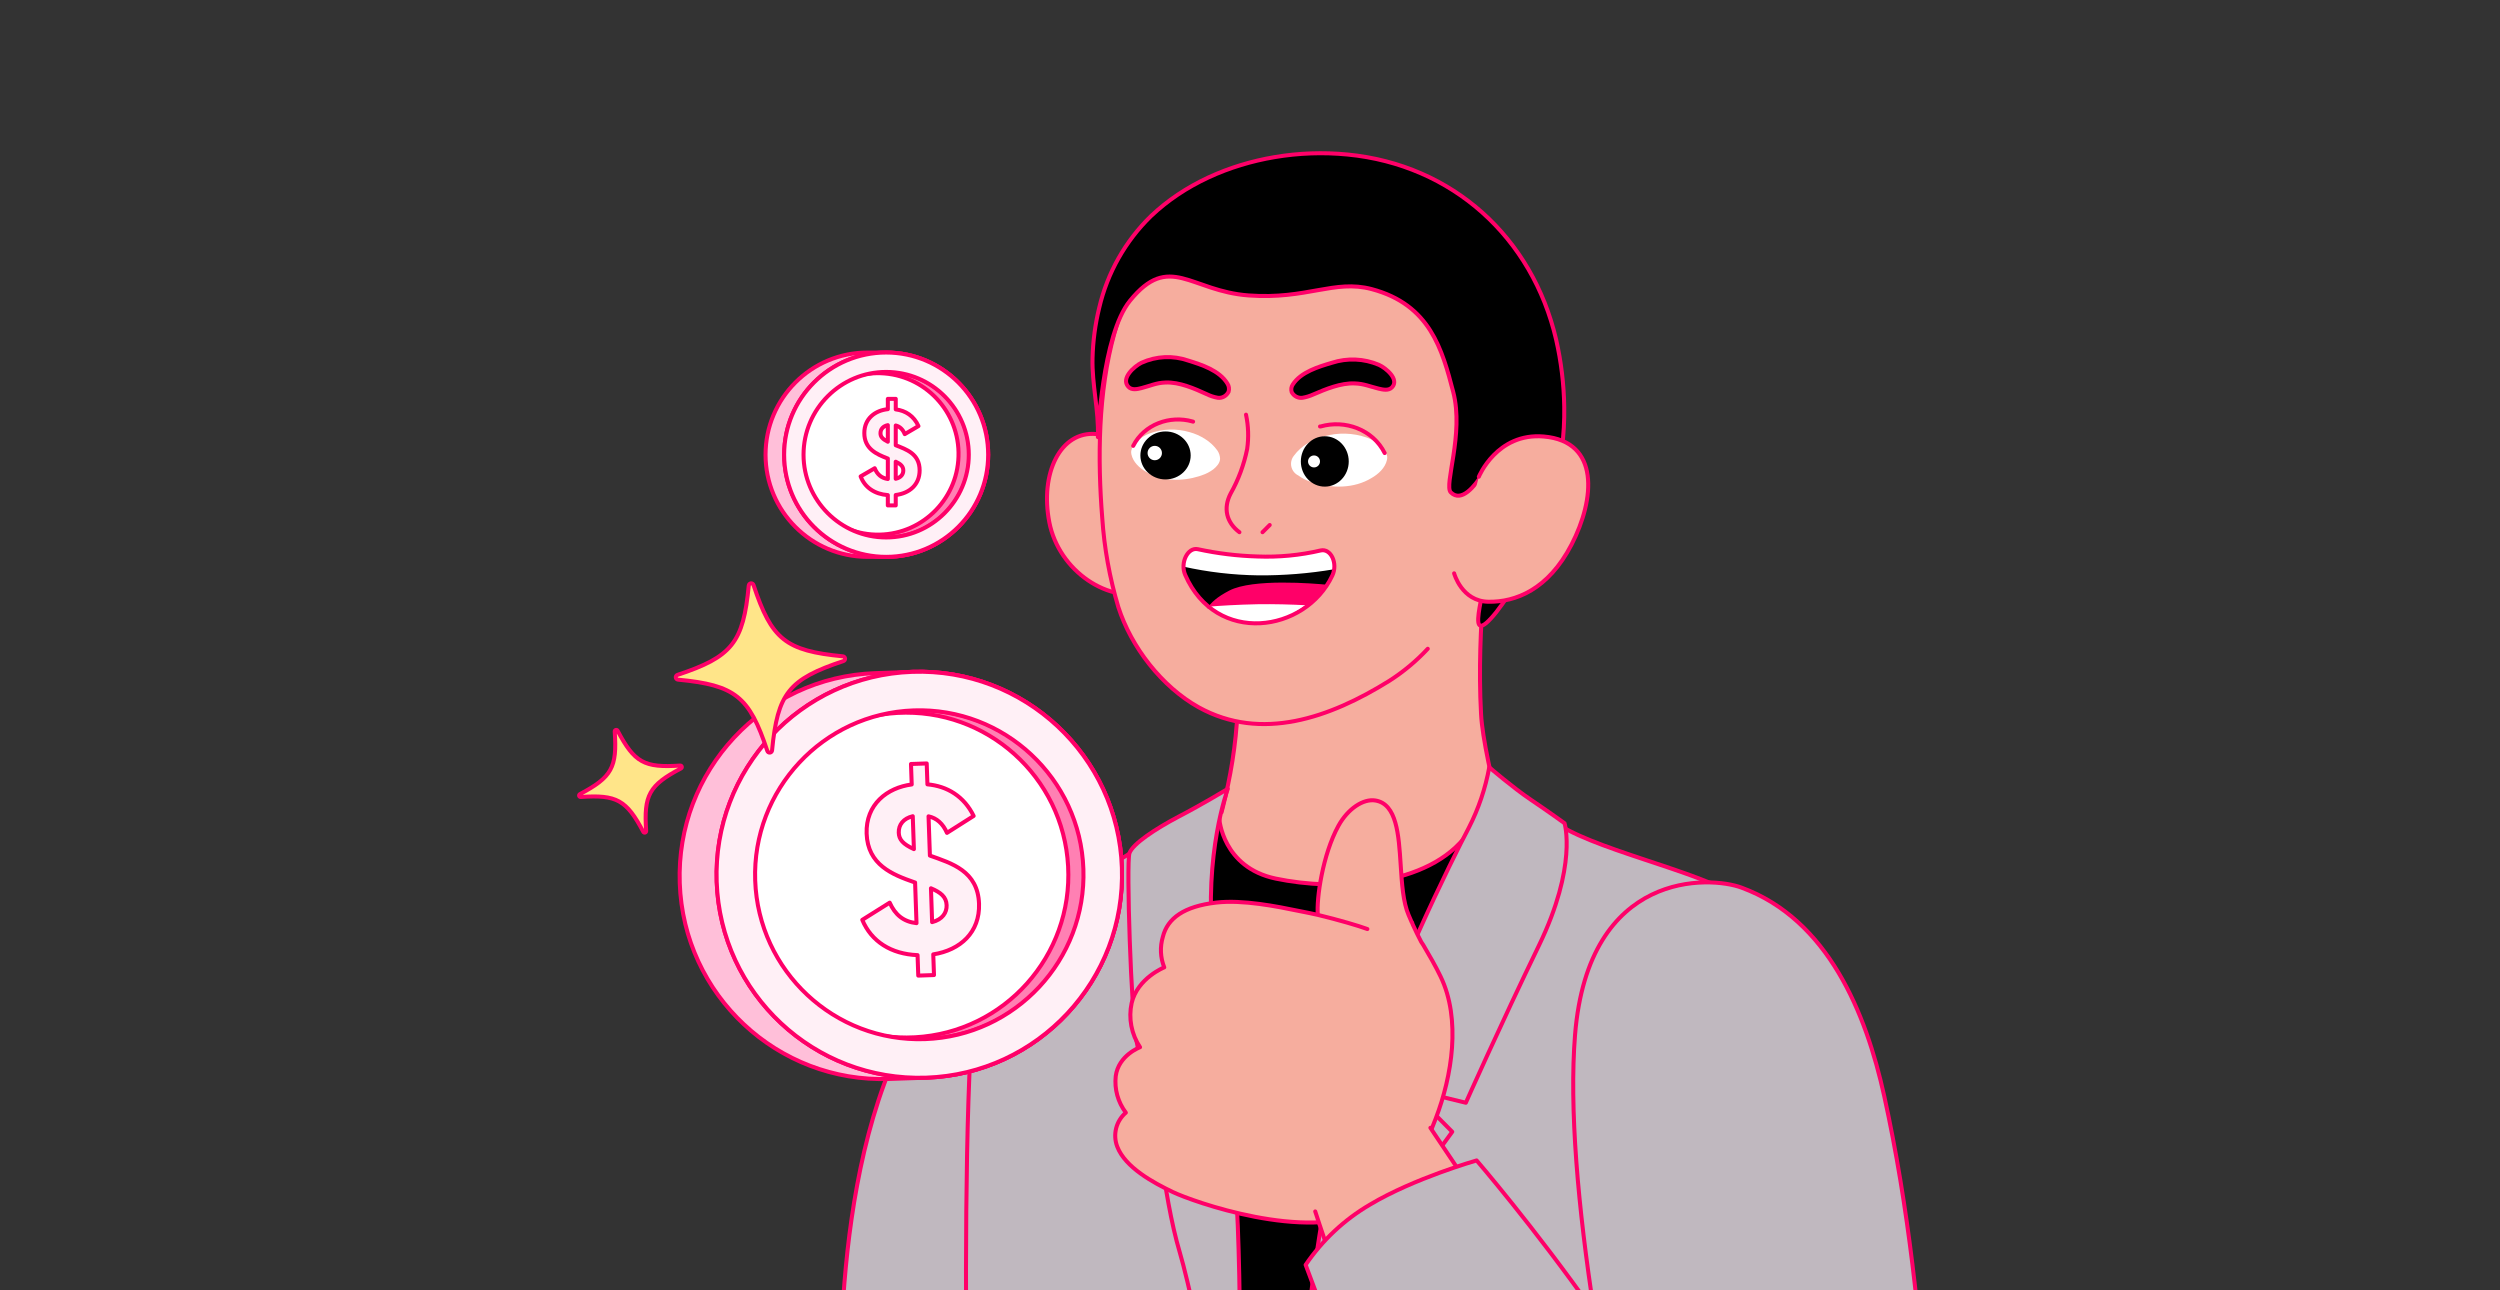 <svg width="310" height="160" viewBox="0 0 310 160" fill="none" xmlns="http://www.w3.org/2000/svg">
<rect x="0" y="0" width="310" height="160" fill="#333333" stroke="none"/>
<g clip-path="url(#clip0_2387_7863)">
<path d="M119.71 231.657C119.71 231.657 132.412 225.276 137.761 211.932C143.11 198.587 152.411 151.843 150.706 130.723C149.053 110.201 131.951 111.685 128.07 113.15C106.822 121.173 104.513 154.158 104.228 168.991C104.033 179.176 101.525 194.788 99.24 209.369" fill="#C0B8BF"/>
<path d="M119.71 231.657C119.71 231.657 132.412 225.276 137.761 211.932C143.11 198.587 152.411 151.843 150.706 130.723C149.053 110.201 131.951 111.685 128.07 113.15C106.822 121.173 104.513 154.158 104.228 168.991C104.033 179.176 101.525 194.788 99.24 209.369" stroke="#FF0068" stroke-width="0.5" stroke-linecap="round" stroke-linejoin="round"/>
<path d="M188.626 110.463C188.626 110.463 177.172 121.109 162.142 121.579C145.434 122.1 145.566 115.954 145.566 115.954C145.566 115.954 155.025 99.205 153.294 81.55C151.563 63.895 183.722 60.844 184.256 64.237C184.79 67.629 183.036 77.262 183.651 88.539C183.953 94.476 188.626 110.463 188.626 110.463Z" fill="#F6AD9E" stroke="#FF0068" stroke-width="0.5" stroke-linecap="round" stroke-linejoin="round"/>
<path d="M185.71 98.412C189.719 104.501 194.759 104.62 198.45 105.838C202.14 107.055 210.714 109.429 210.714 109.429C210.714 109.429 216.618 121.334 214.657 133.305C212.695 145.277 204.206 157.44 204.206 157.44C204.206 157.44 201.356 177.797 200.881 189.735C200.406 201.673 201.898 221.123 201.898 221.123C193.783 223.425 185.498 225.07 177.122 226.042C162.676 227.78 153.732 227.412 144.997 225.889C127.535 222.847 128.101 221.267 128.101 221.267L129.611 184.22C128.376 171.704 125.531 165.892 125.065 153.319C124.69 143.152 122.068 124.442 128.172 115.517C131.554 110.58 150.122 105.093 151.2 100.952" fill="#F6AD9E"/>
<path d="M185.71 98.412C189.719 104.501 194.759 104.62 198.45 105.838C202.14 107.055 210.714 109.429 210.714 109.429C210.714 109.429 216.618 121.334 214.657 133.305C212.695 145.277 204.206 157.44 204.206 157.44C204.206 157.44 201.356 177.797 200.881 189.735C200.406 201.673 201.898 221.123 201.898 221.123C193.783 223.425 185.498 225.07 177.122 226.042C162.676 227.78 153.732 227.412 144.997 225.889C127.535 222.847 128.101 221.267 128.101 221.267L129.611 184.22C128.376 171.704 125.531 165.892 125.065 153.319C124.69 143.152 122.068 124.442 128.172 115.517C131.554 110.58 150.122 105.093 151.2 100.952" stroke="#FF0068" stroke-width="0.5" stroke-linecap="round" stroke-linejoin="round"/>
<path d="M192.729 103.766C184.496 108.37 179.818 117.126 174.82 124.727C171.204 130.228 166.663 133.736 160.117 134.938C152.97 136.25 140.878 137.701 138.268 128.52C137 124.073 138.134 119.092 139.473 114.793C140.083 112.836 140.825 110.923 141.693 109.067C141.884 108.666 142.822 106.853 142.822 106.853L133.87 111.181C131.306 116.224 129.293 121.531 127.867 127.008C124.055 141.418 124.884 156.591 125.485 171.33C126.009 184.409 125.995 197.521 126.19 210.605C126.19 211.864 123.889 231.256 123.889 231.256C123.889 231.256 128.653 236.929 150.674 238.323C172.695 239.716 208.523 232.363 208.523 232.363C207.689 223.044 203.649 201.51 203.039 192.172C202.205 179.437 206.427 155.575 206.431 155.546C206.379 155.847 197.765 150.002 197.236 149.467C193.306 145.507 191.419 139.977 191.138 134.466C190.799 127.809 192.215 120.681 195.797 115.045C196.374 114.139 201.372 106.543 202.777 106.972L192.729 103.766Z" fill="white" stroke="#FF0068" stroke-width="0.5" stroke-linecap="round" stroke-linejoin="round"/>
<path d="M122.545 170.267C122.792 175.831 123.121 181.395 123.458 186.954C123.787 192.298 125.191 198.982 124.134 204.279L120.327 235.354C120.165 236.651 127.404 239.263 128.132 239.54C142.257 244.956 158.48 246.362 173.291 244.655C185.436 243.254 197.11 239.564 208.641 235.387L208.741 235.354C208.741 235.354 206.628 180.179 213.172 160.503C219.716 140.828 213.767 110.621 213.767 110.621L195.568 104.237L185.288 98.115C185.288 98.115 182.366 102.849 182.024 103.326C177.198 110.086 165.51 110.477 158.195 108.947C151.585 107.564 151.19 101.519 151.19 101.519L142.381 106.106C142.381 106.106 129.417 112.008 127.152 115.14C124.077 119.374 123.625 125.5 123.13 130.53C121.902 142.954 121.954 155.464 122.449 167.931C122.478 168.723 122.511 169.495 122.545 170.267Z" fill="black" stroke="#FF0068" stroke-width="0.5" stroke-linecap="round" stroke-linejoin="round"/>
<path d="M189.907 99.305C189.907 99.305 190.862 101.058 194.512 102.974C200.902 106.309 214.507 109.04 216.94 112.504C220.758 117.974 215.122 181.595 214.468 192.487C213.815 203.38 222.776 258.415 222.776 258.415C222.776 258.415 210.923 263.656 209.286 264.171C200.887 266.833 192.183 268.423 183.384 268.902C178.612 269.165 160.875 271.48 160.001 263.785C159.567 259.863 158.956 198.872 159.357 194.284C159.758 189.695 167.469 136.814 174.57 121.676C181.671 106.538 189.907 99.305 189.907 99.305Z" fill="#C0B8BF" stroke="#FF0068" stroke-width="0.5" stroke-linecap="round" stroke-linejoin="round"/>
<path d="M144.981 102.873L135.908 108.368C135.908 108.368 124.712 112.738 122.294 116.217C118.486 121.689 119.966 191.827 120.618 202.717C121.271 213.607 113.197 260.622 113.197 260.622C117.435 262.686 121.879 264.296 126.455 265.426C133.628 267.137 146.623 268.7 146.671 259.869C146.714 252.068 154.288 197.303 153.864 192.714C153.44 188.124 150.413 134.094 148.018 122.656C146.626 116.126 145.612 109.521 144.981 102.873Z" fill="#C0B8BF" stroke="#FF0068" stroke-width="0.5" stroke-linecap="round" stroke-linejoin="round"/>
<path d="M146.166 101.253C143.269 102.779 140.449 104.639 140.051 105.798C139.653 106.958 140.255 125.68 140.936 129.119L141.618 132.558L146.857 132.62L143.151 136.221C143.151 136.221 144.164 148.146 146.294 155.301C148.424 162.456 153.867 191.209 153.867 191.209C153.867 191.209 154.033 156.484 153.228 147.56C152.423 138.635 151.6 128.723 150.421 117.294C149.243 105.865 152.248 97.818 152.248 97.818C152.248 97.818 149.068 99.75 146.166 101.253Z" fill="#C0B8BF" stroke="#FF0068" stroke-width="0.5" stroke-linecap="round" stroke-linejoin="round"/>
<path d="M184.668 95.141C184.668 95.141 187.592 97.662 189.818 99.161C192.044 100.66 194.005 102.083 194.005 102.083C194.005 102.083 195.628 107.335 190.815 117.266C186.002 127.197 181.763 136.741 181.763 136.741L174.819 135.046L180.078 140.341C180.078 140.341 174.036 148.339 170.823 156.007C167.609 163.675 159.227 194.48 159.227 194.48C159.227 194.48 162.008 152.755 166.821 138.451C172.284 122.15 180.192 106.308 182.134 102.641C183.341 100.28 184.195 97.753 184.668 95.141V95.141Z" fill="#C0B8BF" stroke="#FF0068" stroke-width="0.5" stroke-linecap="round" stroke-linejoin="round"/>
<path d="M141.103 56.79C141.103 56.79 139.174 54.113 135.952 53.822C131.476 53.408 128.938 58.706 130.115 64.76C131.292 70.814 137.529 74.999 142.579 73.374C146.741 72.04 143.423 60.185 143.423 60.185" fill="#F6AD9E"/>
<path d="M141.103 56.79C141.103 56.79 139.174 54.113 135.952 53.822C131.476 53.408 128.938 58.706 130.115 64.76C131.292 70.814 137.529 74.999 142.579 73.374C146.741 72.04 143.423 60.185 143.423 60.185" stroke="#FF0068" stroke-width="0.5" stroke-linecap="round" stroke-linejoin="round"/>
<path d="M163.409 113.445C163.003 113.348 162.63 113.266 162.313 113.208C161.949 113.141 161.505 113.05 160.998 112.946C158.383 112.411 154.112 111.536 150.801 111.921C146.847 112.381 144.769 113.845 144.193 116.171C143.822 117.413 143.883 118.744 144.367 119.953C144.367 119.953 141.054 121.28 140.326 124.371C140.122 125.306 140.108 126.273 140.287 127.214C140.466 128.156 140.833 129.054 141.367 129.856C141.367 129.856 138.693 130.838 138.351 133.437C138.174 135.047 138.622 136.666 139.604 137.969C139.012 138.477 138.592 139.154 138.401 139.907C138.211 140.66 138.259 141.454 138.539 142.182C139.526 144.767 143.01 146.648 145.426 147.811C147.842 148.973 162.034 154.046 169.559 150.144C170.207 149.809 170.826 149.425 171.412 148.994C174.859 146.465 176.514 142.653 178.028 138.706C180.053 133.432 181.19 126.384 178.635 121.093C178.002 119.77 177.269 118.519 176.538 117.271C176.515 117.232 176.492 117.192 176.469 117.153C176.389 117.039 176.312 116.923 176.237 116.806C175.863 116.089 175.508 115.362 175.174 114.625C175.144 114.537 175.114 114.448 175.086 114.359L175.057 114.363C174.923 114.062 174.792 113.76 174.665 113.456C173.983 111.881 173.834 109.574 173.686 107.274C173.441 103.477 173.197 99.698 170.558 99.263C169.063 99.011 167.143 100.262 165.963 102.405C164.014 105.95 163.228 111.429 163.409 113.445Z" fill="#F6AD9E"/>
<path d="M163.409 113.445C163.003 113.348 162.63 113.266 162.313 113.208C161.949 113.141 161.505 113.05 160.998 112.946C158.383 112.411 154.112 111.536 150.801 111.921C146.847 112.381 144.769 113.845 144.193 116.171C143.822 117.413 143.883 118.744 144.367 119.953C144.367 119.953 141.054 121.28 140.326 124.371C140.122 125.306 140.108 126.273 140.287 127.214C140.466 128.156 140.833 129.054 141.367 129.856C141.367 129.856 138.693 130.838 138.351 133.437C138.174 135.047 138.622 136.666 139.604 137.969C139.012 138.477 138.592 139.154 138.401 139.907C138.211 140.66 138.259 141.454 138.539 142.182C139.526 144.767 143.01 146.648 145.426 147.811C147.842 148.973 162.034 154.046 169.559 150.144C170.207 149.809 170.826 149.425 171.412 148.994C174.859 146.465 176.514 142.653 178.028 138.706C180.053 133.432 181.19 126.384 178.635 121.093C178.002 119.77 177.269 118.519 176.538 117.271C176.515 117.232 176.492 117.192 176.469 117.153C176.389 117.039 176.312 116.923 176.237 116.806C175.863 116.089 175.508 115.362 175.174 114.625C175.144 114.537 175.114 114.448 175.086 114.359L175.057 114.363C174.923 114.062 174.792 113.76 174.665 113.456C173.983 111.881 173.834 109.574 173.686 107.274C173.441 103.477 173.197 99.698 170.558 99.263C169.063 99.011 167.143 100.262 165.963 102.405C164.014 105.95 163.228 111.429 163.409 113.445ZM163.409 113.445C165.986 114.069 168.417 114.78 169.554 115.201" stroke="#FF0068" stroke-width="0.5" stroke-linecap="round" stroke-linejoin="round"/>
<path d="M138.672 75.321C140.249 80.252 144.07 85.174 148.624 87.709C156.384 91.997 164.873 89.024 172.229 84.455C176.083 82.073 179.989 77.68 181.847 73.349C183.948 68.441 184.186 64.105 185.215 58.864L185.343 58.197C186.996 49.754 188.292 41.297 183.5 33.745C177.407 24.159 164.649 20.991 154.464 23.916C153.535 24.186 152.621 24.504 151.725 24.869C136.853 30.891 135.528 49.926 136.676 64.301C136.927 68.037 137.596 71.734 138.672 75.321Z" fill="#F6AD9E"/>
<path d="M151.735 24.65C136.853 30.691 135.528 49.784 136.676 64.202C136.926 67.957 137.596 71.671 138.674 75.276C140.252 80.222 144.075 85.159 148.632 87.701C156.397 92.003 164.892 89.02 172.252 84.437C174.012 83.316 175.621 81.975 177.043 80.447" stroke="#FF0068" stroke-width="0.5" stroke-linecap="round" stroke-linejoin="round"/>
<path d="M136.304 38.161C137.314 33.838 139.54 29.894 142.717 26.797C146.896 22.829 152.403 20.439 158.04 19.485C161.03 18.976 164.074 18.867 167.092 19.161C180.123 20.43 190.014 29.438 192.959 42.11C193.584 44.838 193.921 47.624 193.964 50.422C194.226 64.353 185.798 76.652 183.887 77.529C181.977 78.407 185.374 69.899 184.502 65.974C183.582 61.858 183.549 59.851 183.768 58.868C182.915 60.213 181.224 62.388 179.895 61.052C179.013 60.161 181.562 53.846 180.2 48.605C178.837 43.364 177.341 37.77 170.08 35.848C165.444 34.622 162.066 37.164 154.833 36.635C147.601 36.106 145.014 31.26 140.116 37.293C136.633 41.585 136.138 54.194 136.138 54.199C136.266 50.904 135.385 47.69 135.475 44.385C135.527 42.286 135.805 40.2 136.304 38.161V38.161Z" fill="black" stroke="#FF0068" stroke-width="0.5" stroke-linecap="round" stroke-linejoin="round"/>
<path d="M183.376 59.118C183.376 59.118 185.612 53.628 191.43 54.128C198.428 54.732 197.778 61.915 194.87 67.529C191.961 73.142 187.91 74.664 184.574 74.617C181.239 74.569 180.311 71.092 180.311 71.092" fill="#F6AD9E"/>
<path d="M183.376 59.118C183.376 59.118 185.612 53.628 191.43 54.128C198.428 54.732 197.778 61.915 194.87 67.529C191.961 73.142 187.91 74.664 184.574 74.617C181.239 74.569 180.311 71.092 180.311 71.092" stroke="#FF0068" stroke-width="0.5" stroke-linecap="round" stroke-linejoin="round"/>
<path d="M161.518 49.325C161.989 49.244 162.448 49.101 162.883 48.9C164.378 48.256 166.272 47.468 167.99 47.545C169.142 47.583 169.847 47.926 170.961 48.194C171.495 48.322 172.183 48.47 172.6 48.041C173.566 47.048 171.848 45.632 170.985 45.24C169.129 44.455 167.063 44.365 165.149 44.987C163.533 45.465 161.3 46.128 160.311 47.673C160.215 47.809 160.153 47.967 160.128 48.133C160.104 48.299 160.119 48.469 160.172 48.628C160.302 48.87 160.5 49.066 160.74 49.191C160.98 49.315 161.252 49.362 161.518 49.325V49.325Z" fill="black" stroke="#FF0068" stroke-width="0.5" stroke-linecap="round" stroke-linejoin="round"/>
<path d="M150.996 49.323C150.525 49.241 150.066 49.091 149.631 48.876C148.136 48.192 146.242 47.355 144.524 47.431C143.372 47.471 142.667 47.837 141.552 48.121C141.018 48.258 140.331 48.415 139.913 47.958C138.947 46.904 140.665 45.423 141.529 44.987C143.384 44.147 145.452 44.052 147.365 44.718C148.981 45.225 151.214 45.925 152.203 47.568C152.298 47.713 152.361 47.88 152.385 48.057C152.409 48.233 152.395 48.413 152.343 48.582C152.212 48.839 152.014 49.047 151.774 49.179C151.534 49.311 151.263 49.361 150.996 49.323Z" fill="black" stroke="#FF0068" stroke-width="0.5" stroke-linecap="round" stroke-linejoin="round"/>
<path d="M140.295 56.348C140.501 57.299 141.292 58.028 142.082 58.49C144.045 59.714 146.576 59.716 148.704 59.048C148.816 59.008 148.933 58.973 149.044 58.929C149.551 58.764 150.029 58.515 150.458 58.193C150.838 57.886 151.286 57.415 151.289 56.881C151.276 56.517 151.161 56.165 150.959 55.866C150.543 55.29 150.021 54.802 149.423 54.432C148.825 54.05 148.175 53.763 147.495 53.582C145.889 53.115 144.184 53.165 142.61 53.724C141.959 53.955 141.365 54.328 140.868 54.818C140.558 55.112 140.348 55.502 140.27 55.929C140.254 56.069 140.263 56.211 140.295 56.348V56.348Z" fill="white"/>
<path d="M144.526 59.449C146.248 59.449 147.644 58.117 147.644 56.474C147.644 54.832 146.248 53.5 144.526 53.5C142.804 53.5 141.408 54.832 141.408 56.474C141.408 58.117 142.804 59.449 144.526 59.449Z" fill="black"/>
<path d="M143.19 57.07C143.682 57.07 144.081 56.67 144.081 56.177C144.081 55.685 143.682 55.285 143.19 55.285C142.698 55.285 142.299 55.685 142.299 56.177C142.299 56.67 142.698 57.07 143.19 57.07Z" fill="white"/>
<path d="M140.518 55.285C141.868 52.612 145.065 51.465 147.87 52.263L147.942 52.285" stroke="#FF0068" stroke-width="0.5" stroke-linecap="round" stroke-linejoin="round"/>
<path d="M171.984 57.028C171.763 58.031 170.909 58.799 170.051 59.285C167.935 60.575 165.192 60.574 162.893 59.863L162.524 59.743C161.975 59.567 161.457 59.303 160.993 58.96C160.776 58.855 160.585 58.702 160.435 58.513C160.285 58.324 160.18 58.103 160.127 57.867C160.074 57.632 160.075 57.387 160.13 57.152C160.185 56.917 160.292 56.697 160.444 56.509C160.892 55.9 161.455 55.386 162.102 54.997C162.746 54.593 163.449 54.291 164.186 54.102C165.922 53.612 167.767 53.666 169.471 54.257C170.177 54.499 170.822 54.894 171.359 55.413C171.696 55.724 171.924 56.135 172.009 56.585C172.027 56.733 172.018 56.883 171.984 57.028V57.028Z" fill="white"/>
<path d="M164.274 60.342C165.914 60.342 167.244 58.943 167.244 57.219C167.244 55.494 165.914 54.096 164.274 54.096C162.634 54.096 161.305 55.494 161.305 57.219C161.305 58.943 162.634 60.342 164.274 60.342Z" fill="black"/>
<path d="M162.938 57.962C163.348 57.962 163.68 57.629 163.68 57.218C163.68 56.807 163.348 56.475 162.938 56.475C162.528 56.475 162.195 56.807 162.195 57.218C162.195 57.629 162.528 57.962 162.938 57.962Z" fill="white"/>
<path d="M171.7 56.178C170.241 53.257 166.789 52.012 163.759 52.882H163.682" stroke="#FF0068" stroke-width="0.5" stroke-linecap="round" stroke-linejoin="round"/>
<path d="M153.688 65.994C152.084 64.8 151.646 63.032 152.598 61.201C153.561 59.492 154.254 57.623 154.649 55.671C154.852 54.257 154.804 52.815 154.506 51.42" stroke="#FF0068" stroke-width="0.5" stroke-linecap="round" stroke-linejoin="round"/>
<path d="M157.444 65.102L156.553 65.994" stroke="#FF0068" stroke-width="0.5" stroke-linecap="round" stroke-linejoin="round"/>
<path d="M165.206 71.374C161.846 78.498 150.769 80.037 146.962 71.279C146.309 69.773 147.293 67.821 148.537 68.101C150.967 68.63 153.443 68.932 155.931 69.004C158.56 69.107 161.191 68.856 163.752 68.258C165.029 67.959 165.927 69.873 165.206 71.374Z" fill="black"/>
<path d="M156.11 75.189C158.216 75.153 160.366 75.22 162.147 75.317C163.102 74.536 163.923 73.586 164.573 72.51C162.894 72.346 155.353 71.716 152.442 73.227C150.904 74.026 150.098 74.764 149.725 75.435L149.817 75.512C151.389 75.409 153.577 75.24 156.11 75.189Z" fill="#FF0068"/>
<path d="M165.449 70.585C165.578 69.276 164.79 68.015 163.78 68.263C161.214 68.876 158.579 69.133 155.945 69.028C153.453 68.954 150.973 68.644 148.538 68.102C147.576 67.879 146.773 69.023 146.754 70.264C149.801 70.941 152.908 71.303 156.027 71.344C159.183 71.367 162.335 71.113 165.449 70.585Z" fill="white"/>
<path d="M155.921 74.925C153.407 74.975 151.244 75.113 149.725 75.237C153.31 78.198 158.377 77.813 161.9 75.049C160.141 74.955 158.007 74.891 155.921 74.925Z" fill="white"/>
<path d="M165.206 71.374C161.846 78.498 150.769 80.037 146.962 71.279C146.309 69.773 147.293 67.821 148.537 68.101C150.967 68.63 153.443 68.932 155.931 69.004C158.56 69.107 161.191 68.856 163.752 68.258C165.029 67.959 165.927 69.873 165.206 71.374Z" stroke="#FF0068" stroke-width="0.5" stroke-linecap="round" stroke-linejoin="round"/>
<path d="M163.088 150.218C163.088 150.218 174.644 185.751 183.975 204.475C193.077 222.732 204.652 234.585 210.855 237.135C222.719 242.03 234.052 232.98 235.703 222.255C237.398 211.228 237.422 199.853 237.27 188.726C237.123 177.929 236.733 166.979 234.982 156.31C232.88 143.474 231.57 129.864 224.508 118.584C222.577 115.499 220.137 112.581 216.877 110.981C209.886 107.548 201.657 111.459 198.72 118.34C195.782 125.222 196.769 133.703 198.146 140.862C200.329 152.261 204.149 177.294 204.149 177.294L206.645 185.455C206.645 185.455 206.512 184.92 200.333 174.868C194.154 164.815 177.369 139.849 177.369 139.849" fill="#F6AD9E"/>
<path d="M163.088 150.218C163.088 150.218 174.644 185.751 183.975 204.475C193.077 222.732 204.652 234.585 210.855 237.135C222.719 242.03 234.052 232.98 235.703 222.255C237.398 211.228 237.422 199.853 237.27 188.726C237.123 177.929 236.733 166.979 234.982 156.31C232.88 143.474 231.57 129.864 224.508 118.584C222.577 115.499 220.137 112.581 216.877 110.981C209.886 107.548 201.657 111.459 198.72 118.34C195.782 125.222 196.769 133.703 198.146 140.862C200.329 152.261 204.149 177.294 204.149 177.294L206.645 185.455C206.645 185.455 206.512 184.92 200.333 174.868C194.154 164.815 177.369 139.849 177.369 139.849" stroke="#FF0068" stroke-width="0.5" stroke-linecap="round" stroke-linejoin="round"/>
<path d="M239.445 183.194C239.345 181.435 239.226 179.681 239.108 177.937C238.114 163.819 236.688 149.739 233.642 135.908C231.37 125.56 226.66 114.018 215.971 110.075C212.083 108.608 196.96 107.781 195.306 128.323C194.574 137.37 195.672 149.729 197.682 162.734C190.135 152.038 183.101 143.894 183.101 143.894C183.101 143.894 175.325 146.111 169.878 149.371C166.697 151.231 163.971 153.783 161.898 156.841C161.898 156.841 168.914 176.092 177.545 193.947C182.452 204.097 188.009 213.917 194.18 223.344C201.204 234.069 214.502 245.047 227.758 236.803C231.199 234.662 233.661 231.187 235.258 227.455C240.99 214.006 240.267 197.484 239.445 183.194Z" fill="#C0B8BF" stroke="#FF0068" stroke-width="0.5" stroke-linecap="round" stroke-linejoin="round"/>
<path d="M113.123 83.31L108.542 83.469C94.667 83.95 83.809 95.605 84.289 109.501C84.769 123.396 96.406 134.271 110.28 133.791L114.862 133.632C128.736 133.151 139.595 121.496 139.114 107.6C138.634 93.705 126.998 82.83 113.123 83.31Z" fill="#FFBFD9" stroke="#FF0068" stroke-width="0.5" stroke-linecap="round" stroke-linejoin="round"/>
<path d="M114.86 133.63C128.735 133.15 139.593 121.495 139.113 107.599C138.633 93.703 126.996 82.828 113.122 83.309C99.247 83.79 88.389 95.445 88.869 109.34C89.349 123.236 100.986 134.111 114.86 133.63Z" fill="white" stroke="#FF0068" stroke-width="0.5" stroke-linecap="round" stroke-linejoin="round"/>
<path d="M115.252 128.815C126.479 128.2 135.083 118.585 134.469 107.34C133.855 96.095 124.255 87.478 113.027 88.093C101.799 88.708 93.195 98.323 93.81 109.568C94.424 120.813 104.024 129.431 115.252 128.815Z" fill="#FF80B3" stroke="#FF0068" stroke-width="0.5" stroke-linecap="round" stroke-linejoin="round"/>
<path d="M132.446 107.412C133.053 118.52 124.554 128.017 113.465 128.624C102.375 129.232 92.893 120.721 92.286 109.613C91.679 98.505 100.178 89.009 111.267 88.401C122.357 87.793 131.839 96.305 132.446 107.412Z" fill="white" stroke="#FF0068" stroke-width="0.5"/>
<path d="M113.122 83.309C99.25 83.79 88.389 95.445 88.869 109.34C89.349 123.235 100.986 134.111 114.86 133.63C128.735 133.15 139.593 121.495 139.113 107.599C138.633 93.703 126.996 82.828 113.122 83.309ZM114.695 128.851C103.475 129.239 94.031 120.413 93.643 109.175C93.255 97.937 102.068 88.479 113.287 88.09C124.506 87.701 133.952 96.528 134.34 107.765C134.728 119.001 125.911 128.462 114.695 128.851Z" fill="#FFF0F6" stroke="#FF0068" stroke-width="0.5" stroke-linecap="round" stroke-linejoin="round"/>
<path d="M115.725 118.342L115.814 120.907L113.865 120.975L113.777 118.437C110.509 118.316 108.036 116.738 106.923 114.062L110.322 111.93C110.987 113.425 112.036 114.295 113.646 114.472L113.471 109.428C113.442 109.429 113.412 109.401 113.382 109.402C110.64 108.447 107.596 107.239 107.462 103.362C107.337 99.747 110.004 97.67 113.051 97.273L112.964 94.735L114.912 94.667L115.002 97.261C117.429 97.469 119.541 98.739 120.733 101.177L117.425 103.276C116.92 102.126 116.16 101.448 115.139 101.225L115.307 106.093C117.992 107.051 121.259 107.988 121.4 112.069C121.517 115.602 119.088 117.817 115.725 118.342ZM113.323 105.292L113.182 101.211C112.026 101.484 111.412 102.265 111.446 103.256C111.475 104.101 111.961 104.668 113.323 105.292V105.292ZM117.38 112.241C117.345 111.22 116.657 110.661 115.438 110.148L115.583 114.345C116.887 114.011 117.411 113.147 117.38 112.243L117.38 112.241Z" fill="#FFF0F6" stroke="#FF0068" stroke-width="0.5" stroke-linecap="round" stroke-linejoin="round"/>
<path d="M76.581 90.608C78.666 94.558 79.888 95.238 84.343 94.927C84.387 94.924 84.43 94.936 84.465 94.961C84.501 94.986 84.526 95.022 84.538 95.064C84.55 95.106 84.547 95.15 84.53 95.19C84.513 95.23 84.483 95.263 84.445 95.283C80.495 97.367 79.815 98.588 80.125 103.044C80.128 103.087 80.116 103.13 80.091 103.166C80.066 103.201 80.03 103.227 79.988 103.239C79.947 103.251 79.902 103.248 79.862 103.231C79.823 103.214 79.79 103.184 79.769 103.145C77.686 99.195 76.464 98.515 72.009 98.828C71.966 98.831 71.923 98.819 71.888 98.794C71.852 98.769 71.826 98.733 71.814 98.691C71.802 98.649 71.805 98.605 71.822 98.565C71.839 98.525 71.87 98.492 71.908 98.472C75.857 96.386 76.537 95.165 76.225 90.71C76.222 90.666 76.234 90.624 76.259 90.588C76.284 90.552 76.32 90.527 76.362 90.515C76.403 90.503 76.448 90.506 76.488 90.523C76.528 90.54 76.56 90.57 76.581 90.608Z" fill="#FFE589" stroke="#FF0068" stroke-width="0.5" stroke-linecap="round" stroke-linejoin="round"/>
<path d="M93.434 72.539C95.676 79.307 97.421 80.699 104.517 81.385C104.586 81.392 104.65 81.422 104.699 81.471C104.749 81.519 104.78 81.583 104.788 81.652C104.795 81.721 104.779 81.79 104.742 81.848C104.704 81.906 104.648 81.95 104.583 81.972C97.815 84.211 96.422 85.955 95.736 93.052C95.73 93.12 95.7 93.185 95.651 93.234C95.603 93.284 95.538 93.315 95.47 93.322C95.401 93.33 95.332 93.314 95.273 93.277C95.215 93.239 95.171 93.183 95.15 93.118C92.911 86.35 91.166 84.957 84.07 84.275C84.001 84.268 83.937 84.238 83.888 84.189C83.838 84.141 83.807 84.076 83.8 84.008C83.792 83.939 83.808 83.87 83.845 83.811C83.882 83.753 83.939 83.71 84.004 83.688C90.772 81.446 92.164 79.701 92.847 72.605C92.854 72.536 92.884 72.472 92.932 72.422C92.981 72.373 93.045 72.342 93.114 72.334C93.183 72.327 93.252 72.343 93.31 72.38C93.368 72.417 93.412 72.474 93.434 72.539Z" fill="#FFE589" stroke="#FF0068" stroke-width="0.5" stroke-linecap="round" stroke-linejoin="round"/>
<path d="M109.884 43.715H107.577C100.591 43.715 94.928 49.387 94.928 56.384C94.928 63.38 100.591 69.052 107.577 69.052H109.884C116.87 69.052 122.533 63.38 122.533 56.384C122.533 49.387 116.87 43.715 109.884 43.715Z" fill="#FFBFD9" stroke="#FF0068" stroke-width="0.5" stroke-linecap="round" stroke-linejoin="round"/>
<path d="M109.883 69.052C116.869 69.052 122.533 63.38 122.533 56.384C122.533 49.387 116.869 43.715 109.883 43.715C102.898 43.715 97.234 49.387 97.234 56.384C97.234 63.38 102.898 69.052 109.883 69.052Z" fill="white" stroke="#FF0068" stroke-width="0.5" stroke-linecap="round" stroke-linejoin="round"/>
<path d="M110.164 66.637C115.822 66.523 120.316 61.838 120.202 56.172C120.089 50.505 115.41 46.005 109.753 46.118C104.096 46.232 99.602 50.917 99.715 56.583C99.829 62.249 104.507 66.751 110.164 66.637Z" fill="#FF80B3" stroke="#FF0068" stroke-width="0.5" stroke-linecap="round" stroke-linejoin="round"/>
<path d="M118.858 56.085C118.969 61.613 114.584 66.184 109.066 66.295C103.547 66.406 98.982 62.015 98.872 56.487C98.761 50.958 103.146 46.387 108.664 46.276C114.183 46.166 118.748 50.556 118.858 56.085Z" fill="white" stroke="#FF0068" stroke-width="0.5"/>
<path d="M109.883 43.713C102.899 43.713 97.234 49.385 97.234 56.382C97.234 63.378 102.897 69.05 109.883 69.05C116.87 69.05 122.533 63.379 122.533 56.382C122.533 49.385 116.87 43.713 109.883 43.713ZM109.883 66.644C104.234 66.644 99.638 62.04 99.638 56.382C99.638 50.723 104.235 46.12 109.883 46.12C115.532 46.12 120.13 50.724 120.13 56.382C120.13 62.039 115.531 66.644 109.883 66.644Z" fill="#FFF0F6" stroke="#FF0068" stroke-width="0.5" stroke-linecap="round" stroke-linejoin="round"/>
<path d="M111.071 61.38V62.671H110.09V61.393C108.448 61.276 107.232 60.439 106.719 59.074L108.465 58.061C108.773 58.824 109.286 59.28 110.092 59.397V56.858C110.077 56.858 110.063 56.843 110.048 56.843C108.685 56.315 107.175 55.654 107.175 53.702C107.175 51.882 108.553 50.884 110.092 50.737V49.459H111.073V50.765C112.29 50.912 113.331 51.587 113.888 52.834L112.188 53.833C111.953 53.245 111.583 52.891 111.073 52.761V55.212C112.407 55.741 114.034 56.269 114.034 58.324C114.031 60.102 112.771 61.174 111.071 61.38ZM110.09 54.775V52.72C109.503 52.837 109.181 53.219 109.181 53.718C109.181 54.143 109.415 54.437 110.09 54.775V54.775ZM112.009 58.34C112.009 57.826 111.673 57.533 111.069 57.254V59.367C111.73 59.222 112.009 58.796 112.009 58.341V58.34Z" fill="#FFF0F6" stroke="#FF0068" stroke-width="0.5" stroke-linecap="round" stroke-linejoin="round"/>
</g>
<defs>
<clipPath id="clip0_2387_7863">
<path d="M0 10C0 4.477 4.477 0 10 0H300C305.523 0 310 4.477 310 10V160H0V10Z" fill="white"/>
</clipPath>
</defs>
</svg>
